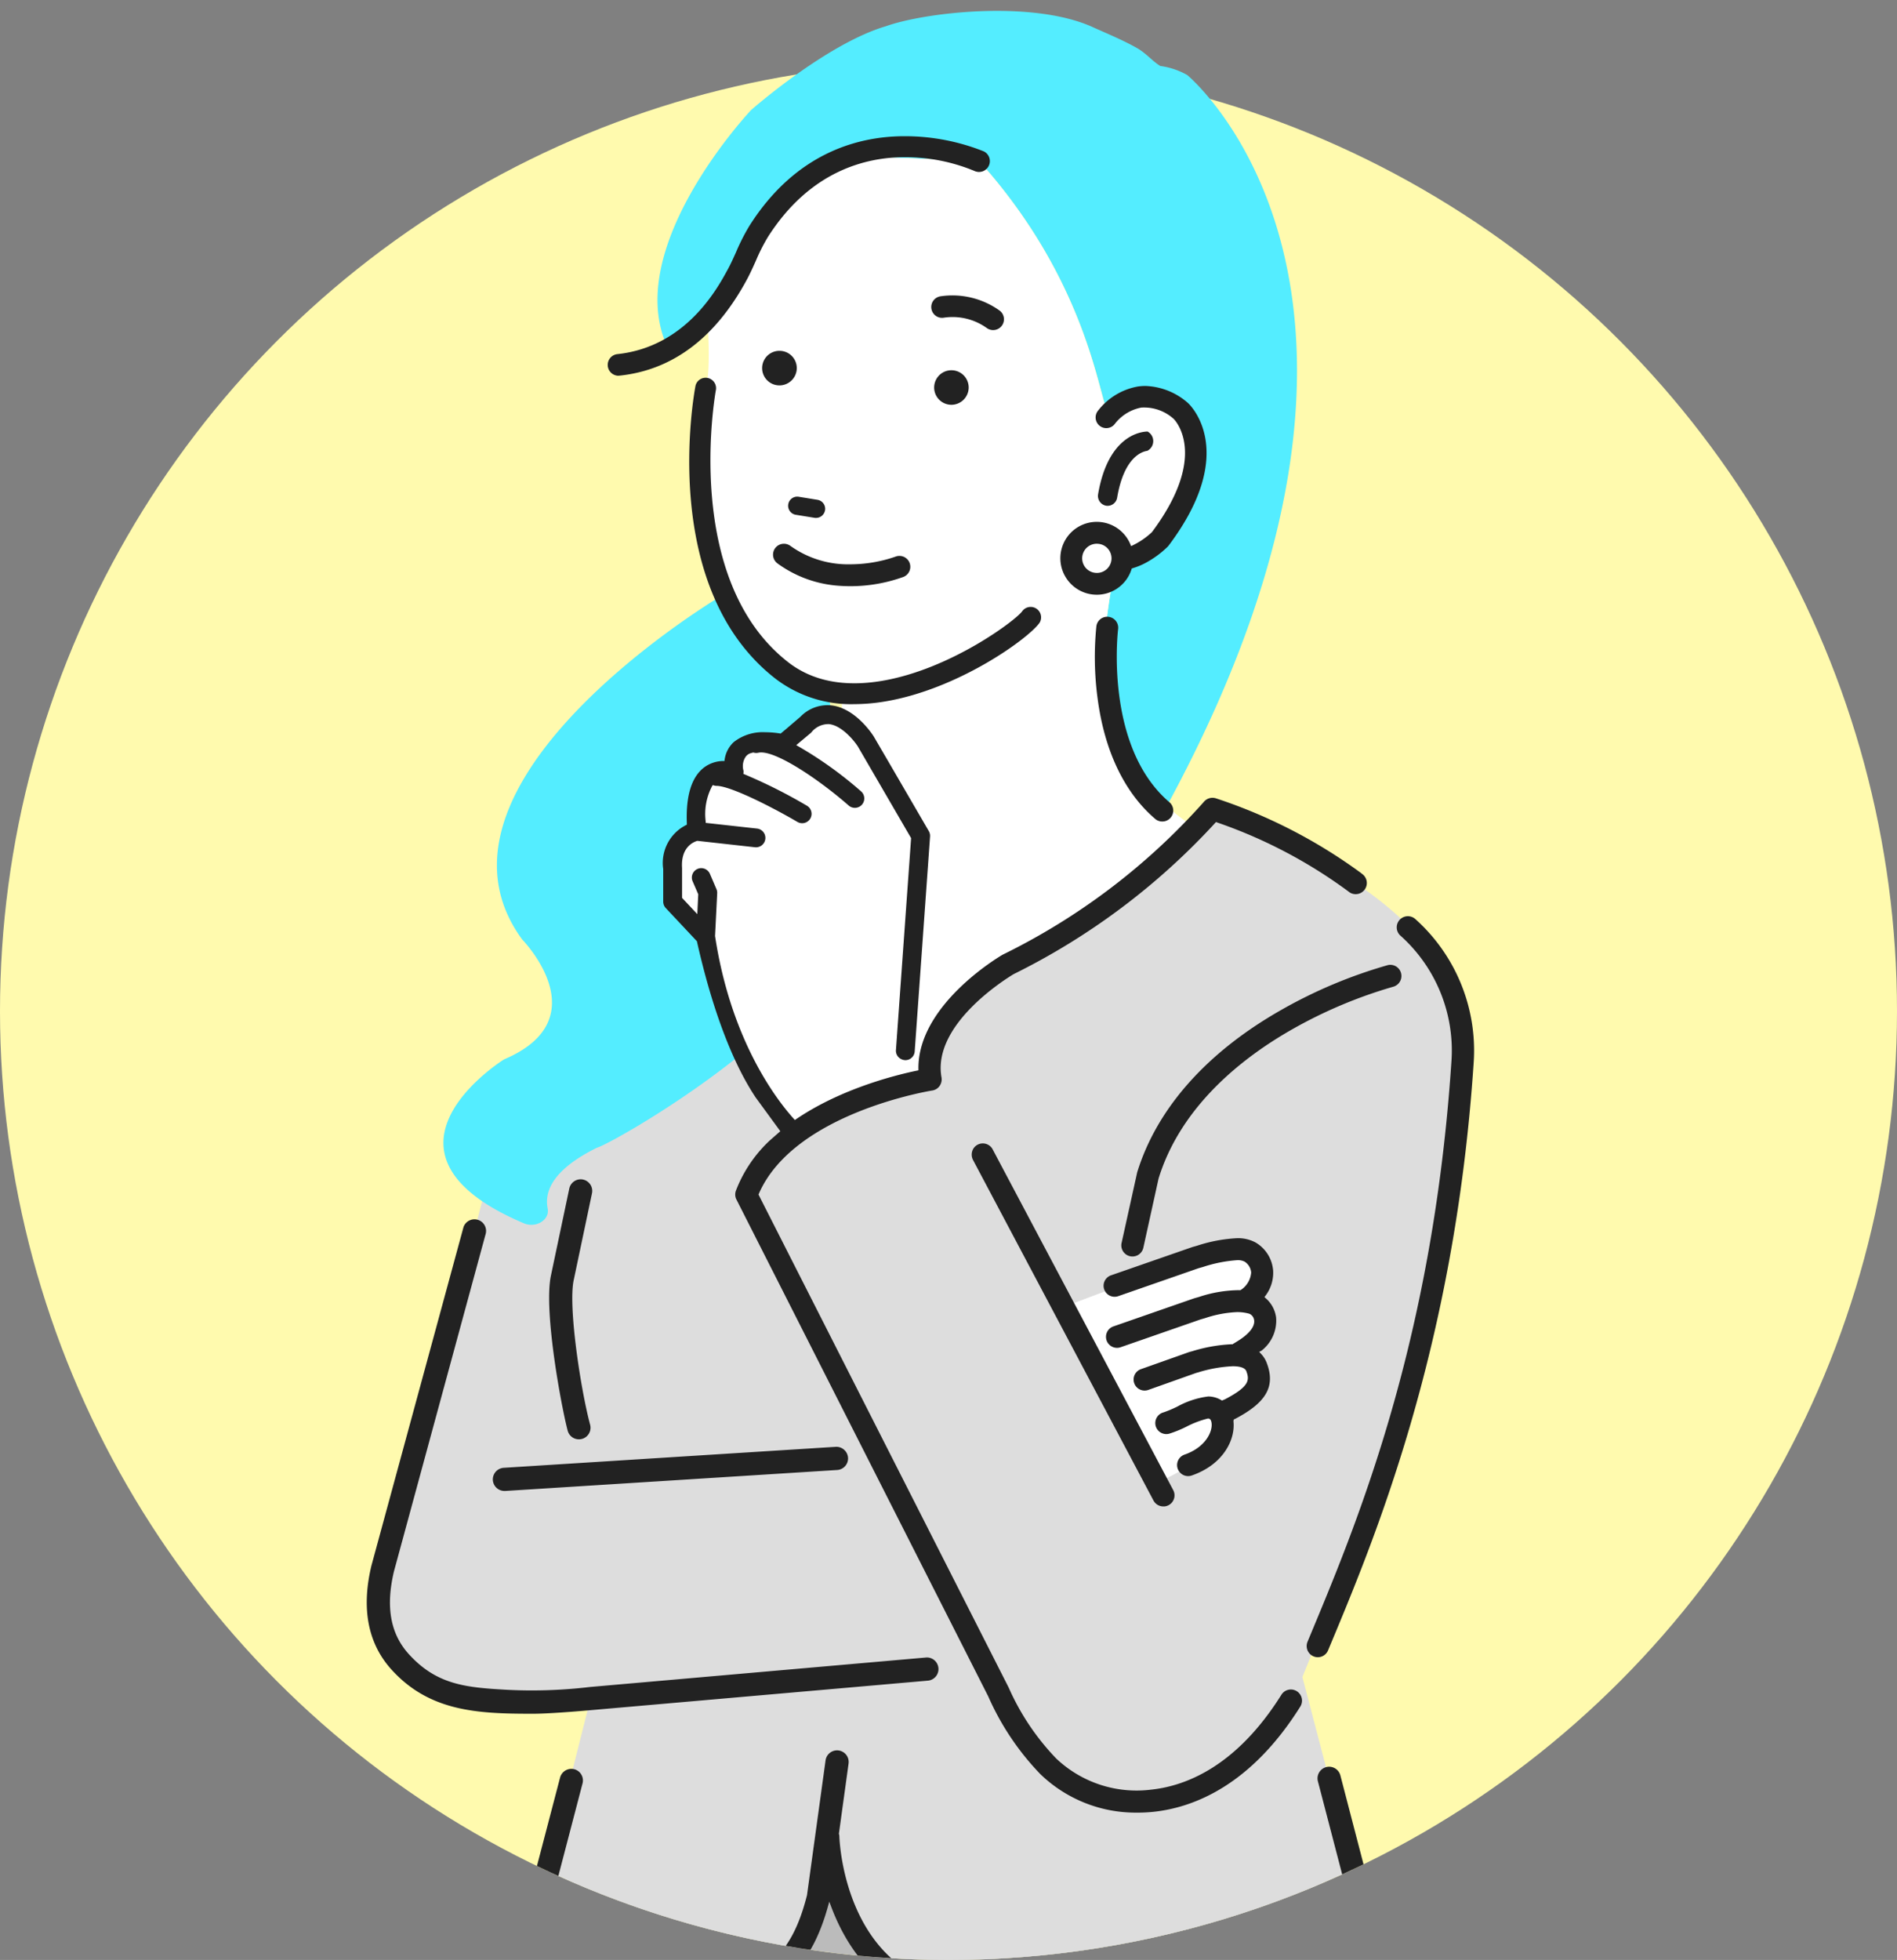 <svg xmlns="http://www.w3.org/2000/svg" xmlns:xlink="http://www.w3.org/1999/xlink" width="200" height="206.557" viewBox="0 0 200 206.557">
  <rect x="0" y="0" width="200" height="206.557" fill="#808080" stroke="none"/>
  <defs>
    <clipPath id="clip-path">
      <path id="パス_4246" data-name="パス 4246" d="M100-9.834c55.228,0,100,51.328,100,106.556a100,100,0,1,1-200,0C0,41.493,44.772-9.834,100-9.834Z" transform="translate(-55 8.373)" fill="#fffaae"/>
    </clipPath>
  </defs>
  <g id="グループ_753" data-name="グループ 753" transform="translate(-760 -228.443)">
    <circle id="楕円形_5" data-name="楕円形 5" cx="100" cy="100" r="100" transform="translate(760 235)" fill="#fffaae"/>
    <g id="マスクグループ_16" data-name="マスクグループ 16" transform="translate(815 229.905)" clip-path="url(#clip-path)">
      <path id="パス_4241" data-name="パス 4241" d="M107.936,291.067s-59.064-2.15-74.552-.194c-2.287.289-4.651,9.964-4.655,9.976-5.565,15.883-2.114,32.608-2.1,32.777a.243.243,0,0,0,.243.22h86.58a.243.243,0,0,0,.243-.219c1.59-15.884-5.759-42.56-5.824-42.755" transform="translate(-24.893 -99.635)" fill="#bbb"/>
      <path id="パス_4242" data-name="パス 4242" d="M115.487,150.05c-.736-3.071-1.78-4.007-1.78-4.007-2.846-4.6-7.884-8.218-12.6-10.823a61.568,61.568,0,0,0-11.256-5.485s-.258.319-.762.881l-.2.08a32.65,32.65,0,0,1-1.935,2.74c-4.953,5.653-11.71,9.239-18.12,12.941-2.793,1.613-5.529,3.277-7.243,6.119a11.957,11.957,0,0,0-1.372,4.419c-.165.953.688.75-.091,1.33a32.873,32.873,0,0,1-3.31.845c-3.426.557-5.477,2.513-8.7,3.889a19.2,19.2,0,0,1-2.78,1.159s1.407,3.083.124-.117c-7.316-10.641-8.065-15.8-8.646-17.957-.225-.742-1.155-4.024-1.33-4.655L15.539,160.695,5.563,199.269C2.9,209.245-.423,213.9,4.9,220.551c5.321,4.655,19.287,3.325,19.287,3.325l-6.111,24.245c2.213,3.2,12.785,5.653,12.785,5.653,14.014,4.425,17.211-7.868,17.211-7.868l1.721-11.555c-1,18.788,11.556,20.9,11.556,20.9L72.7,254.8a122.353,122.353,0,0,0,26.51-3.99l7.372-1.954-7.247-27.64a285.128,285.128,0,0,0,15.852-52.8,70.775,70.775,0,0,0,1.01-11.593c.012-.172.026-.344.037-.517a17.323,17.323,0,0,0-.742-6.256" transform="translate(-17.025 -45.94)" fill="#ddd"/>
      <path id="パス_4243" data-name="パス 4243" d="M88.542,86.836,87.6,86.3q-.172.128-.344.253a22.671,22.671,0,0,1-1.914-1.348.919.919,0,0,1-.088-.088,12.939,12.939,0,0,1-2.78-4.642,16.937,16.937,0,0,1-.732-3.658c-.049-.488-.084-1-.1-1.556a46.754,46.754,0,0,1,.352-7.108c.189-1.631.455-3.434.808-5.432V62.7l1.153-.726-.218-.585c.036-.024.067-.049.1-.072.224-.154.438-.307.65-.462.133-.1.271-.2.4-.3.187-.142.368-.284.545-.426.106-.085.213-.17.316-.255.187-.156.365-.311.54-.466.1-.084.192-.169.284-.253.17-.156.333-.312.488-.466.084-.084.17-.166.251-.249l.05-.053c.288-.3.552-.593.8-.887.067-.08.137-.161.2-.241.106-.133.207-.263.306-.393.078-.1.158-.208.232-.312.057-.08.113-.158.168-.237s.084-.129.127-.194a13.1,13.1,0,0,0,.721-1.194c.037-.072.07-.144.106-.215a11.541,11.541,0,0,0,.481-1.115c.053-.147.1-.292.15-.437.022-.067.043-.137.063-.2.03-.1.057-.2.084-.3.067-.245.121-.487.166-.724a.03.03,0,0,1,0-.017c.011-.067.022-.127.033-.19.023-.137.044-.273.061-.406.007-.061.013-.121.02-.181.014-.133.026-.266.035-.393s.013-.273.017-.406c0-.049,0-.1,0-.147,0-.235,0-.466-.017-.683-.007-.117-.015-.234-.025-.347-.005-.063-.013-.122-.02-.183-.011-.1-.023-.2-.036-.292-.007-.047-.015-.092-.022-.137-.013-.086-.028-.171-.044-.255-.011-.061-.023-.121-.035-.181-.016-.077-.033-.154-.05-.228-.013-.059-.027-.117-.041-.174l-.067-.266c-.01-.036-.02-.067-.03-.1v0c-.024-.083-.049-.166-.073-.243-.047-.144-.093-.275-.14-.4-.025-.067-.049-.133-.073-.192-.011-.026-.021-.049-.031-.074-.024-.057-.047-.114-.066-.164-.009-.022-.018-.04-.027-.061-.019-.042-.037-.082-.055-.12-.042-.088-.077-.159-.107-.217v-.006l-.032-.061-.019-.034-.022-.039-.014-.024c-.067-.12-.133-.23-.2-.34-.011-.019-.022-.039-.034-.057-.025-.04-.05-.076-.075-.114s-.045-.067-.066-.1c-.063-.091-.124-.181-.188-.266-.042-.055-.085-.106-.128-.158a4.8,4.8,0,0,0-.385-.42c-.077-.073-.154-.141-.233-.2s-.14-.1-.209-.144a2.977,2.977,0,0,0-.271-.186,3.238,3.238,0,0,0-.4-.185c-.033-.013-.067-.034-.1-.047a3.275,3.275,0,0,0-1.032-.2h-.038a4,4,0,0,0-.585.037c-.089.011-.178.022-.266.039s-.178.041-.266.067c-.071.017-.142.033-.213.054l-.061.019h-.006a6.57,6.57,0,0,0-.839.328c-.146.067-.291.142-.435.22l-.026.013-.073.041q-.2.111-.392.23-.233.145-.462.3c-.042.029-.082.059-.124.088s-.083.057-.124.087c-.246.178-.485.362-.717.552C81.172,43.3,79.766,31.49,68.677,19.124c-16.145-.831-15.795-.366-15.795-.366s-8.889,9.806-10.4,13.019c-1.092.993-1.944,3.851-2.256,4.561-.013.665-4.217,2.057-4.228,2.8C30.5,28.635,44.589,13.714,44.589,13.714S52.517,6.729,58.8,4.878c4.059-1.452,15.184-2.765,21.608,0,1.582.718,3.526,1.511,5.025,2.388.912.573,1.478,1.289,2.3,1.8a7.907,7.907,0,0,1,2.841.953s27.34,22.546-2.024,76.81M47.809,92.876l3.25-3.116C54.574,83.591,52.8,75.688,52.8,75.688A24.789,24.789,0,0,1,42.023,64.56C35.561,68.4,9.464,86.138,20.47,101.136c0,0,8.141,8.294-1.839,12.586a1.35,1.35,0,0,0-.194.108c-1.275.83-14.745,10.015,2.195,17.2,1.293.548,2.753-.375,2.513-1.554-.36-1.772.5-4.065,5.1-6.362a2.068,2.068,0,0,1,.241-.1c1.346-.47,11.547-6.185,18.88-13.134a126.394,126.394,0,0,1,.439-17" transform="translate(-20.405 -3.574)" fill="#54edff"/>
      <path id="パス_4244" data-name="パス 4244" d="M106.882,159.995a3.613,3.613,0,0,1-1.391,2.864c-1.259.937-5.9,3.283-5.9,3.283s-7.139-12.9-9.473-18.71L105.6,141.62c2.433-.029,3.965-.97,5.086,1.453.4.865-1.106,3.192-1.174,3.724-.049.385,1.748.038,1.845,1.918.047.922-2.4,2.793-2.292,3.466.088.532,1.341.548,1.228,2.461-.086,1.463-3.052,3.719-3.464,3.968Zm-3.953-63.326a22.384,22.384,0,0,1-3.186-2.624q-.172.128-.344.253l-.367-.244-.118-.08-.222-.149-.123-.084-.185-.126-.114-.08-.158-.11-.1-.072c-.049-.035-.094-.067-.137-.1l-.08-.059c-.045-.034-.084-.067-.122-.094l-.055-.042c-.051-.041-.1-.078-.133-.11a.919.919,0,0,1-.088-.088q-.163-.191-.325-.387l-.076-.092q-.167-.2-.333-.412L96.6,91.9c-.1-.133-.206-.266-.309-.409l-.043-.057c-.108-.15-.214-.305-.32-.466l-.066-.1c-.106-.165-.21-.333-.311-.513l-.034-.062q-.141-.251-.275-.523c-.017-.034-.034-.067-.051-.1q-.14-.291-.271-.61c-.017-.043-.035-.088-.053-.133a12.854,12.854,0,0,1-.462-1.4c-.017-.061-.033-.122-.049-.184-.127-.5-.237-1.034-.328-1.621-.011-.072-.022-.146-.033-.22-.074-.525-.133-1.083-.176-1.689q-.027-.388-.043-.8c-.01-.259-.016-.527-.02-.8v-.847c0-.11,0-.223.006-.333,0-.185.008-.37.014-.561,0-.123.009-.248.014-.374q.012-.286.028-.581c.007-.133.015-.259.023-.392.013-.206.028-.415.043-.626.009-.133.019-.26.03-.393.019-.236.041-.478.066-.723.011-.116.02-.229.032-.347.036-.366.076-.74.121-1.125.189-1.631.454-3.434.807-5.432l.007-.022c.045-.261.086-.518.133-.785.315-.2.61-.4.9-.6.225-.154.439-.308.65-.462h0c.133-.1.269-.2.4-.294.187-.142.368-.284.545-.426l.229-.194.088-.071c.187-.156.365-.311.54-.466.1-.084.192-.169.284-.253.17-.156.333-.312.488-.466.084-.083.17-.166.251-.249l.049-.053c.288-.3.552-.593.8-.887.066-.08.137-.161.2-.241.106-.133.206-.262.305-.392.078-.1.158-.209.232-.313.057-.079.114-.158.168-.237s.086-.133.128-.195q.195-.3.367-.586l.019-.033c.11-.188.215-.375.311-.561.038-.072.071-.144.106-.215q.137-.278.255-.551c.005-.013.01-.026.015-.038.075-.176.146-.351.21-.524.054-.146.1-.292.15-.437l.023-.074c.013-.044.027-.087.041-.133.03-.1.057-.2.083-.3.066-.245.121-.487.166-.724l0-.017c.011-.067.022-.127.033-.19.023-.137.044-.273.061-.406.007-.061.014-.122.02-.182.014-.133.027-.266.035-.393v0c.009-.137.013-.27.017-.4,0-.049,0-.1.005-.146,0-.235,0-.466-.017-.683-.007-.117-.015-.234-.026-.347-.006-.063-.013-.122-.021-.184-.011-.1-.022-.2-.036-.291,0-.031-.009-.061-.015-.092l-.007-.046c-.013-.086-.028-.172-.043-.255-.011-.061-.023-.121-.035-.181-.016-.077-.033-.154-.049-.229-.013-.059-.027-.116-.041-.173v0c-.023-.091-.046-.182-.07-.266-.01-.037-.021-.071-.031-.108-.024-.083-.049-.166-.073-.243-.047-.144-.092-.275-.139-.4-.025-.067-.049-.133-.073-.192l-.031-.074c-.023-.057-.047-.113-.067-.164l-.028-.063-.055-.121c-.041-.088-.076-.158-.106-.215l0-.007-.032-.061-.019-.034-.022-.039-.013-.024c-.066-.12-.133-.23-.2-.34-.011-.019-.022-.039-.033-.057l-.033-.051-.043-.067c-.022-.034-.045-.067-.066-.1-.062-.091-.124-.181-.188-.266-.043-.055-.086-.106-.128-.158s-.112-.133-.169-.2-.142-.154-.214-.223-.156-.142-.234-.206-.14-.1-.209-.144c-.09-.063-.178-.133-.27-.186a3.272,3.272,0,0,0-.5-.231,3.153,3.153,0,0,0-.447-.123c-.021,0-.042-.013-.063-.017a3.408,3.408,0,0,0-.519-.056,2.874,2.874,0,0,0-.354.011c-.088.007-.178.016-.266.027s-.178.022-.266.039-.179.042-.266.067c-.071.018-.142.033-.213.054l-.03.009-.032.01-.034.012a6.616,6.616,0,0,0-.794.311l-.021.009c-.145.067-.289.142-.432.219l-.028.015-.074.041q-.2.111-.392.23c-.156.1-.309.2-.462.3-.041.028-.082.058-.124.087s-.083.057-.124.087c-.245.178-.485.362-.717.552C93.3,51.049,91.9,39.238,80.809,26.872c-12.038-.62-14.9-.519-15.583-.428-.1.049-.194.094-.282.14-.817.875-8.88,9.887-10.319,12.939-.013.665-2.435,3.724-2.445,4.471-.022-.019.308,4.655-.15,6.338,0,0-1.776,9.455.317,17.882.764,3.072,3.124,8.923,6.651,11.971a12.784,12.784,0,0,0,7.316,2.66v2c-2.706.16-4.39,1.683-5.986,3.325,0,0-6.117-1.722-5.321,3.325,0,0-4.787-3.311-3.99,5.986,0,0-2.844-.293-2.578,3.69v3.984l3.984,4.25a36.864,36.864,0,0,0,1.255,5.367,22.234,22.234,0,0,0,1.33,3.99c1.283,3.2,1.5,4.385,3.325,7.316.519.834.923,1.691,2,2,.158.043-.423,1.563-.26,1.561l.151.186.653-.3a19.2,19.2,0,0,0,2.78-1.159c3.218-1.376,5.27-3.331,8.7-3.889a34.021,34.021,0,0,0,3.31-.845c.779-.583-.074-.38.091-1.33a11.967,11.967,0,0,1,1.372-4.417c1.713-2.841,4.449-4.5,7.243-6.119,6.41-3.7,13.168-7.29,18.119-12.94a32.389,32.389,0,0,0,1.935-2.74Z" transform="translate(-32.551 -11.321)" fill="#fff"/>
      <path id="パス_4245" data-name="パス 4245" d="M48.315,62.541a.958.958,0,0,1-.948.807s-.067,0-.1,0l-2.034-.329a.96.96,0,0,1,.308-1.9l1.978.322a.962.962,0,0,1,.8,1.1M43.665,45.747q-.075-.006-.15-.006a1.82,1.82,0,0,0-.145,3.635c.05,0,.1.006.149.006a1.83,1.83,0,0,0,1.813-1.673,1.82,1.82,0,0,0-1.667-1.962M78.98,74.21a1.148,1.148,0,0,0-.769-.436,1.167,1.167,0,0,0-.144-.009,1.154,1.154,0,0,0-1.145,1.01,32.768,32.768,0,0,0,.125,7.559c.725,5.557,2.826,9.961,6.077,12.735a1.137,1.137,0,0,0,.627.269,1.1,1.1,0,0,0,.124.007,1.154,1.154,0,0,0,.748-2.033c-6.893-5.879-5.424-18.126-5.408-18.249a1.146,1.146,0,0,0-.235-.853m16.887,73.372a3.237,3.237,0,0,0-1.085-1.993l-.141-.122.112-.149a4.006,4.006,0,0,0,.807-2.634,3.759,3.759,0,0,0-1.879-2.989,3.9,3.9,0,0,0-1.955-.436,16.04,16.04,0,0,0-4.187.791s-.382.111-.5.142l-8.561,2.975a1.162,1.162,0,1,0,.763,2.195l8.448-2.938.495-.141a14.732,14.732,0,0,1,3.589-.709,1.6,1.6,0,0,1,.769.148,1.491,1.491,0,0,1,.7,1.154A2.408,2.408,0,0,1,92.17,144.7l-.051.033h-.061a13.714,13.714,0,0,0-4.292.708c-.184.055-.346.1-.477.136l-.088.027-8.482,2.95a1.162,1.162,0,0,0,.382,2.26,1.134,1.134,0,0,0,.381-.066l8.448-2.937q.215-.059.5-.144a12.1,12.1,0,0,1,3.327-.62,4.585,4.585,0,0,1,1.292.172.849.849,0,0,1,.508.678c.092.666-.51,1.438-1.7,2.179-.042.026-.235.15-.547.335l-.009.023-.083,0a16.586,16.586,0,0,0-4.156.725s-.329.09-.361.1l-5.08,1.8a1.16,1.16,0,0,0-.706,1.483,1.161,1.161,0,0,0,1.484.706l5.047-1.792.239-.066a14.492,14.492,0,0,1,3.614-.638c1.061,0,1.348.312,1.424.494.355.944.382,1.617-2.231,2.984,0,0-.082.037-.237.1l-.092.037-.085-.051a2.7,2.7,0,0,0-1.352-.379,9.08,9.08,0,0,0-3.278,1.072,12.288,12.288,0,0,1-1.441.605,1.162,1.162,0,0,0,.581,2.251,12.184,12.184,0,0,0,1.821-.739,10.182,10.182,0,0,1,2.281-.865c.211,0,.323.133.375.445.143.938-.645,2.6-2.847,3.36a1.162,1.162,0,1,0,.759,2.2c3.32-1.145,4.61-3.776,4.4-5.7l.026-.2.157-.072c3.285-1.72,4.252-3.419,3.335-5.864a2.812,2.812,0,0,0-.62-.993l-.187-.2.237-.12a4,4,0,0,0,1.543-3.543M73.557,69.367a3.837,3.837,0,1,1,6.949-3.24l.081.194.19-.092a8.093,8.093,0,0,0,2-1.377c5.823-7.787,2.692-11.521,2.316-11.921a4.637,4.637,0,0,0-3.127-1.218c-.107,0-.214,0-.321.011a4.611,4.611,0,0,0-2.753,1.686,1.127,1.127,0,1,1-1.842-1.3A6.835,6.835,0,0,1,81.3,49.5a5.617,5.617,0,0,1,.795-.057,7.131,7.131,0,0,1,4.433,1.75l.063.057c.224.206,5.377,5.14-2.045,15.009l-.089.107A10.272,10.272,0,0,1,82.093,68.1a7.217,7.217,0,0,1-1.337.547l-.1.03-.033.1a3.837,3.837,0,0,1-7.064.59m3.25-.229a1.492,1.492,0,0,0,.162.009,1.538,1.538,0,0,0,.158-3.069c-.054,0-.108-.008-.162-.008a1.538,1.538,0,0,0-.159,3.068m4.414,63.2L79.595,139.7a1.175,1.175,0,1,0,2.272.6l1.612-7.324c2.374-7.712,8.933-12.789,14.016-15.689a49.175,49.175,0,0,1,10.757-4.54,1.175,1.175,0,0,0-.569-2.277,50.657,50.657,0,0,0-11.289,4.744c-7.854,4.466-13.1,10.384-15.173,17.121M64.946,129.27a1.165,1.165,0,0,0-1.107.8,1.223,1.223,0,0,0,.08.944L82.942,166.9a1.177,1.177,0,0,0,1.041.626H84.1a1.182,1.182,0,0,0,.72-.339,1.175,1.175,0,0,0,.207-1.378L66,129.916a1.172,1.172,0,0,0-1.05-.646m-7.73-61.212a1.149,1.149,0,0,0-1.061-.706,1.131,1.131,0,0,0-.408.076,14.614,14.614,0,0,1-4.762.81,10.456,10.456,0,0,1-6.327-1.943,1.15,1.15,0,0,0-1.606.245,1.152,1.152,0,0,0,.247,1.605,12.428,12.428,0,0,0,6.139,2.327c.511.048,1.031.072,1.546.072a16.434,16.434,0,0,0,5.613-.984,1.151,1.151,0,0,0,.618-1.5M105,100.912l-.256-.2a54.788,54.788,0,0,0-15.185-7.8,1.177,1.177,0,0,0-1.308.368,69.032,69.032,0,0,1-21.209,16.1c-.366.212-8.952,5.283-8.879,12.024l0,.164L58,121.6c-2.552.531-9.014,2.175-13.867,5.938l-.22.171-1.486,1.307-.2.194a14.205,14.205,0,0,0-3.305,5.035,1.166,1.166,0,0,0,.015.861l26.583,52.434a28.08,28.08,0,0,0,5.485,8.186,14.458,14.458,0,0,0,10.082,4.07h0l.22,0a15.845,15.845,0,0,0,1.649-.087c4.155-.443,10.208-2.721,15.45-11.063a1.175,1.175,0,1,0-1.989-1.25c-4.741,7.543-10.069,9.588-13.706,9.976a12.316,12.316,0,0,1-10.021-3.279,25.739,25.739,0,0,1-5.015-7.482L41.3,134.656l.035-.078c3.71-8.535,18.142-10.863,18.287-10.885a1.161,1.161,0,0,0,.763-.464,1.206,1.206,0,0,0,.213-.907c-1.009-5.554,6.728-10.367,7.6-10.892A72.242,72.242,0,0,0,89.443,95.5l.09-.1.125.046a51.486,51.486,0,0,1,13.99,7.382A1.175,1.175,0,0,0,105,100.912m-44.6-60.9a1.14,1.14,0,0,0,.253,2.251,1.182,1.182,0,0,0,.221-.021,6.266,6.266,0,0,1,.879-.063,6.189,6.189,0,0,1,3.626,1.165A1.14,1.14,0,1,0,66.7,41.484a8.543,8.543,0,0,0-6.3-1.476m42.248,155.865a1.225,1.225,0,0,0-1.184-.914,1.262,1.262,0,0,0-.31.04,1.226,1.226,0,0,0-.875,1.494l4.159,15.943-.163.065C91,217.808,65.55,218.554,65.3,218.561h-.307c-14.481,0-15.146-15.6-15.168-16.268a.846.846,0,0,0-.048-.268l1.02-7.4a1.224,1.224,0,1,0-2.425-.335L46.415,208.5c-1.242,4.91-3.248,7.472-6.707,8.565a14.921,14.921,0,0,1-7.314.335c-8.7-1.693-12.383-4.246-13.561-5.264l-.094-.081,4.006-15.319a1.224,1.224,0,0,0-1.179-1.555,1.241,1.241,0,0,0-1.189.939L16.193,212.1a1.219,1.219,0,0,0,.2,1.045c.328.436,3.55,4.326,15.526,6.657a18.678,18.678,0,0,0,3.6.344,16.54,16.54,0,0,0,4.922-.748c4.09-1.29,6.683-4.353,8.159-9.635l.164-.587.215.569c1.938,5.14,6.29,11.268,16.015,11.268h.361c.065,0,7.052-.21,15.4-1.113,11.382-1.237,20-3.131,25.626-5.63a1.221,1.221,0,0,0,.688-1.43ZM14.506,165.9h.033l35.078-2.215a1.223,1.223,0,0,0,1.123-1.316,1.238,1.238,0,0,0-1.264-1.126l-35.044,2.213a1.226,1.226,0,0,0-1.138,1.3,1.227,1.227,0,0,0,1.212,1.14M24,188.964l35.2-3.081a1.224,1.224,0,0,0-.142-2.439,1.184,1.184,0,0,0-.144.009l-35.356,3.1a51.971,51.971,0,0,1-6.142.365c-.916,0-1.849-.025-2.773-.074-4.263-.242-7.3-.543-10.219-3.763-1.935-2.136-2.443-4.991-1.554-8.72l9.675-35.583a1.224,1.224,0,0,0-2.342-.7L.493,173.763c-1.087,4.527-.374,8.217,2.122,10.966,3.982,4.391,9.014,4.647,14.766,4.647H17.5c2.076,0,6.494-.412,6.494-.412m86.58-83.318a1.175,1.175,0,1,0-1.567,1.75,16.232,16.232,0,0,1,5.357,13.124c-1.994,30.181-10.251,49.449-15.179,61.27a1.176,1.176,0,0,0,1.083,1.627h0a1.171,1.171,0,0,0,1.083-.722c4.588-11,13.336-31.439,15.356-62.02a18.588,18.588,0,0,0-6.133-15.029M26.557,48.358a1.176,1.176,0,0,0,.126-.007c5.568-.595,10.063-3.98,13.363-10.062.363-.67.67-1.354.969-2.019A19.71,19.71,0,0,1,42.3,33.731c4.431-6.94,10.3-8.4,14.436-8.4A19.118,19.118,0,0,1,64.108,26.8a1.143,1.143,0,0,0,.95-2.078,22.466,22.466,0,0,0-8.357-1.6c-4.713,0-11.369,1.627-16.32,9.383a21.7,21.7,0,0,0-1.451,2.846c-.277.617-.564,1.256-.9,1.866-1.089,2-4.406,8.1-11.6,8.87a1.142,1.142,0,0,0,.12,2.278m35.092,3.063a1.829,1.829,0,0,0,1.812-1.673,1.818,1.818,0,0,0-1.665-1.962c-.051,0-.1-.006-.15-.006a1.82,1.82,0,0,0-.146,3.634c.051,0,.1.007.15.007M78,62.07l.1.005a1.025,1.025,0,0,0,1.012-.853c.75-4.435,2.745-4.881,3.193-4.945l.077-.048a1.146,1.146,0,0,0,.535-.938l0-.086a1.134,1.134,0,0,0-.563-.94l-.033-.019h-.037c-.678.017-4.115.417-5.176,6.586a1.049,1.049,0,0,0,.8,1.222.8.8,0,0,0,.1.015M22.363,160.454a1.289,1.289,0,0,0,.293-.034l.077-.022a1.221,1.221,0,0,0,.816-1.487c-.976-3.615-2.327-12.4-1.735-15.211l1.926-9.148a1.224,1.224,0,0,0-.914-1.468,1.2,1.2,0,0,0-.279-.033,1.235,1.235,0,0,0-1.2,1l-1.93,9.145c-.8,3.822,1.168,14.131,1.768,16.353a1.222,1.222,0,0,0,1.179.905M54.6,82.7c7.862-1.3,15.313-6.755,16.351-8.328a1.1,1.1,0,0,0-1.833-1.208c-.592.9-7.549,6.163-14.876,7.371-3.977.654-7.273-.008-9.8-1.971-11.294-8.784-7.66-28.555-7.622-28.754a1.1,1.1,0,0,0-2.155-.414c-.166.865-3.931,21.287,8.43,30.9a13.114,13.114,0,0,0,8.281,2.68A19.859,19.859,0,0,0,54.6,82.7M44.044,128.588a1.658,1.658,0,0,0,.161.116,1.03,1.03,0,0,0,1.508-1.3.244.244,0,0,0-.011-.022c-.283-.263-6.949-6.591-8.981-19.974l.225-4.5a.984.984,0,0,0-.078-.439l-.695-1.621a.992.992,0,0,0-1.824.78l.6,1.383-.1,2.094-1.606-1.713v-3.146c-.145-2.173,1.173-2.733,1.581-2.854l.01-.013,6.1.679c.037,0,.074.005.112.005a.991.991,0,0,0,.108-1.975l-5.42-.6,0-.15a6.272,6.272,0,0,1,.678-3.727l.072-.106.123.039a.968.968,0,0,0,.277.045c1.488,0,6.017,2.328,8.522,3.8a.99.99,0,1,0,1-1.709,54.318,54.318,0,0,0-6.582-3.308l-.117-.049.011-.126a.929.929,0,0,0,0-.211,1.77,1.77,0,0,1,.209-1.432,1.021,1.021,0,0,1,.544-.409l.279-.075.047.013a1,1,0,0,0,.269.037.974.974,0,0,0,.21-.023,1.394,1.394,0,0,1,.309-.032c1.834,0,6.121,2.881,9.225,5.594a.991.991,0,0,0,1.307-1.49,40.99,40.99,0,0,0-6.621-4.75l-.216-.124c.387-.323,1.525-1.275,1.572-1.317a2.311,2.311,0,0,1,1.862-.9c1.282.117,2.565,1.595,3.06,2.354l5.616,9.661-1.6,22.363a.97.97,0,0,0,.251.7,1.052,1.052,0,0,0,.741.338.982.982,0,0,0,.986-.9l1.621-22.67a1,1,0,0,0-.132-.569l-4.256-7.318L53.928,87.2l-.484-.831c-.2-.31-2-3.038-4.549-3.273-.1-.008-.2-.012-.3-.012a3.973,3.973,0,0,0-2.781,1.127l-.121.118-1.514,1.294-.541.452-.078-.012a10.043,10.043,0,0,0-1.552-.127,4.946,4.946,0,0,0-3.326,1.045,3.1,3.1,0,0,0-.951,1.839l-.021.148-.149,0a3.431,3.431,0,0,0-1.971.661c-1.341,1-1.961,2.993-1.842,5.936l0,.113-.1.05a4.468,4.468,0,0,0-2.393,4.624v3.432a.991.991,0,0,0,.268.678l3.284,3.5.032.14c1.584,7.016,3.716,12.662,6.169,16.333Z" transform="translate(-16.333 -10.229)" fill="#222"/>
    </g>
  </g>
</svg>
